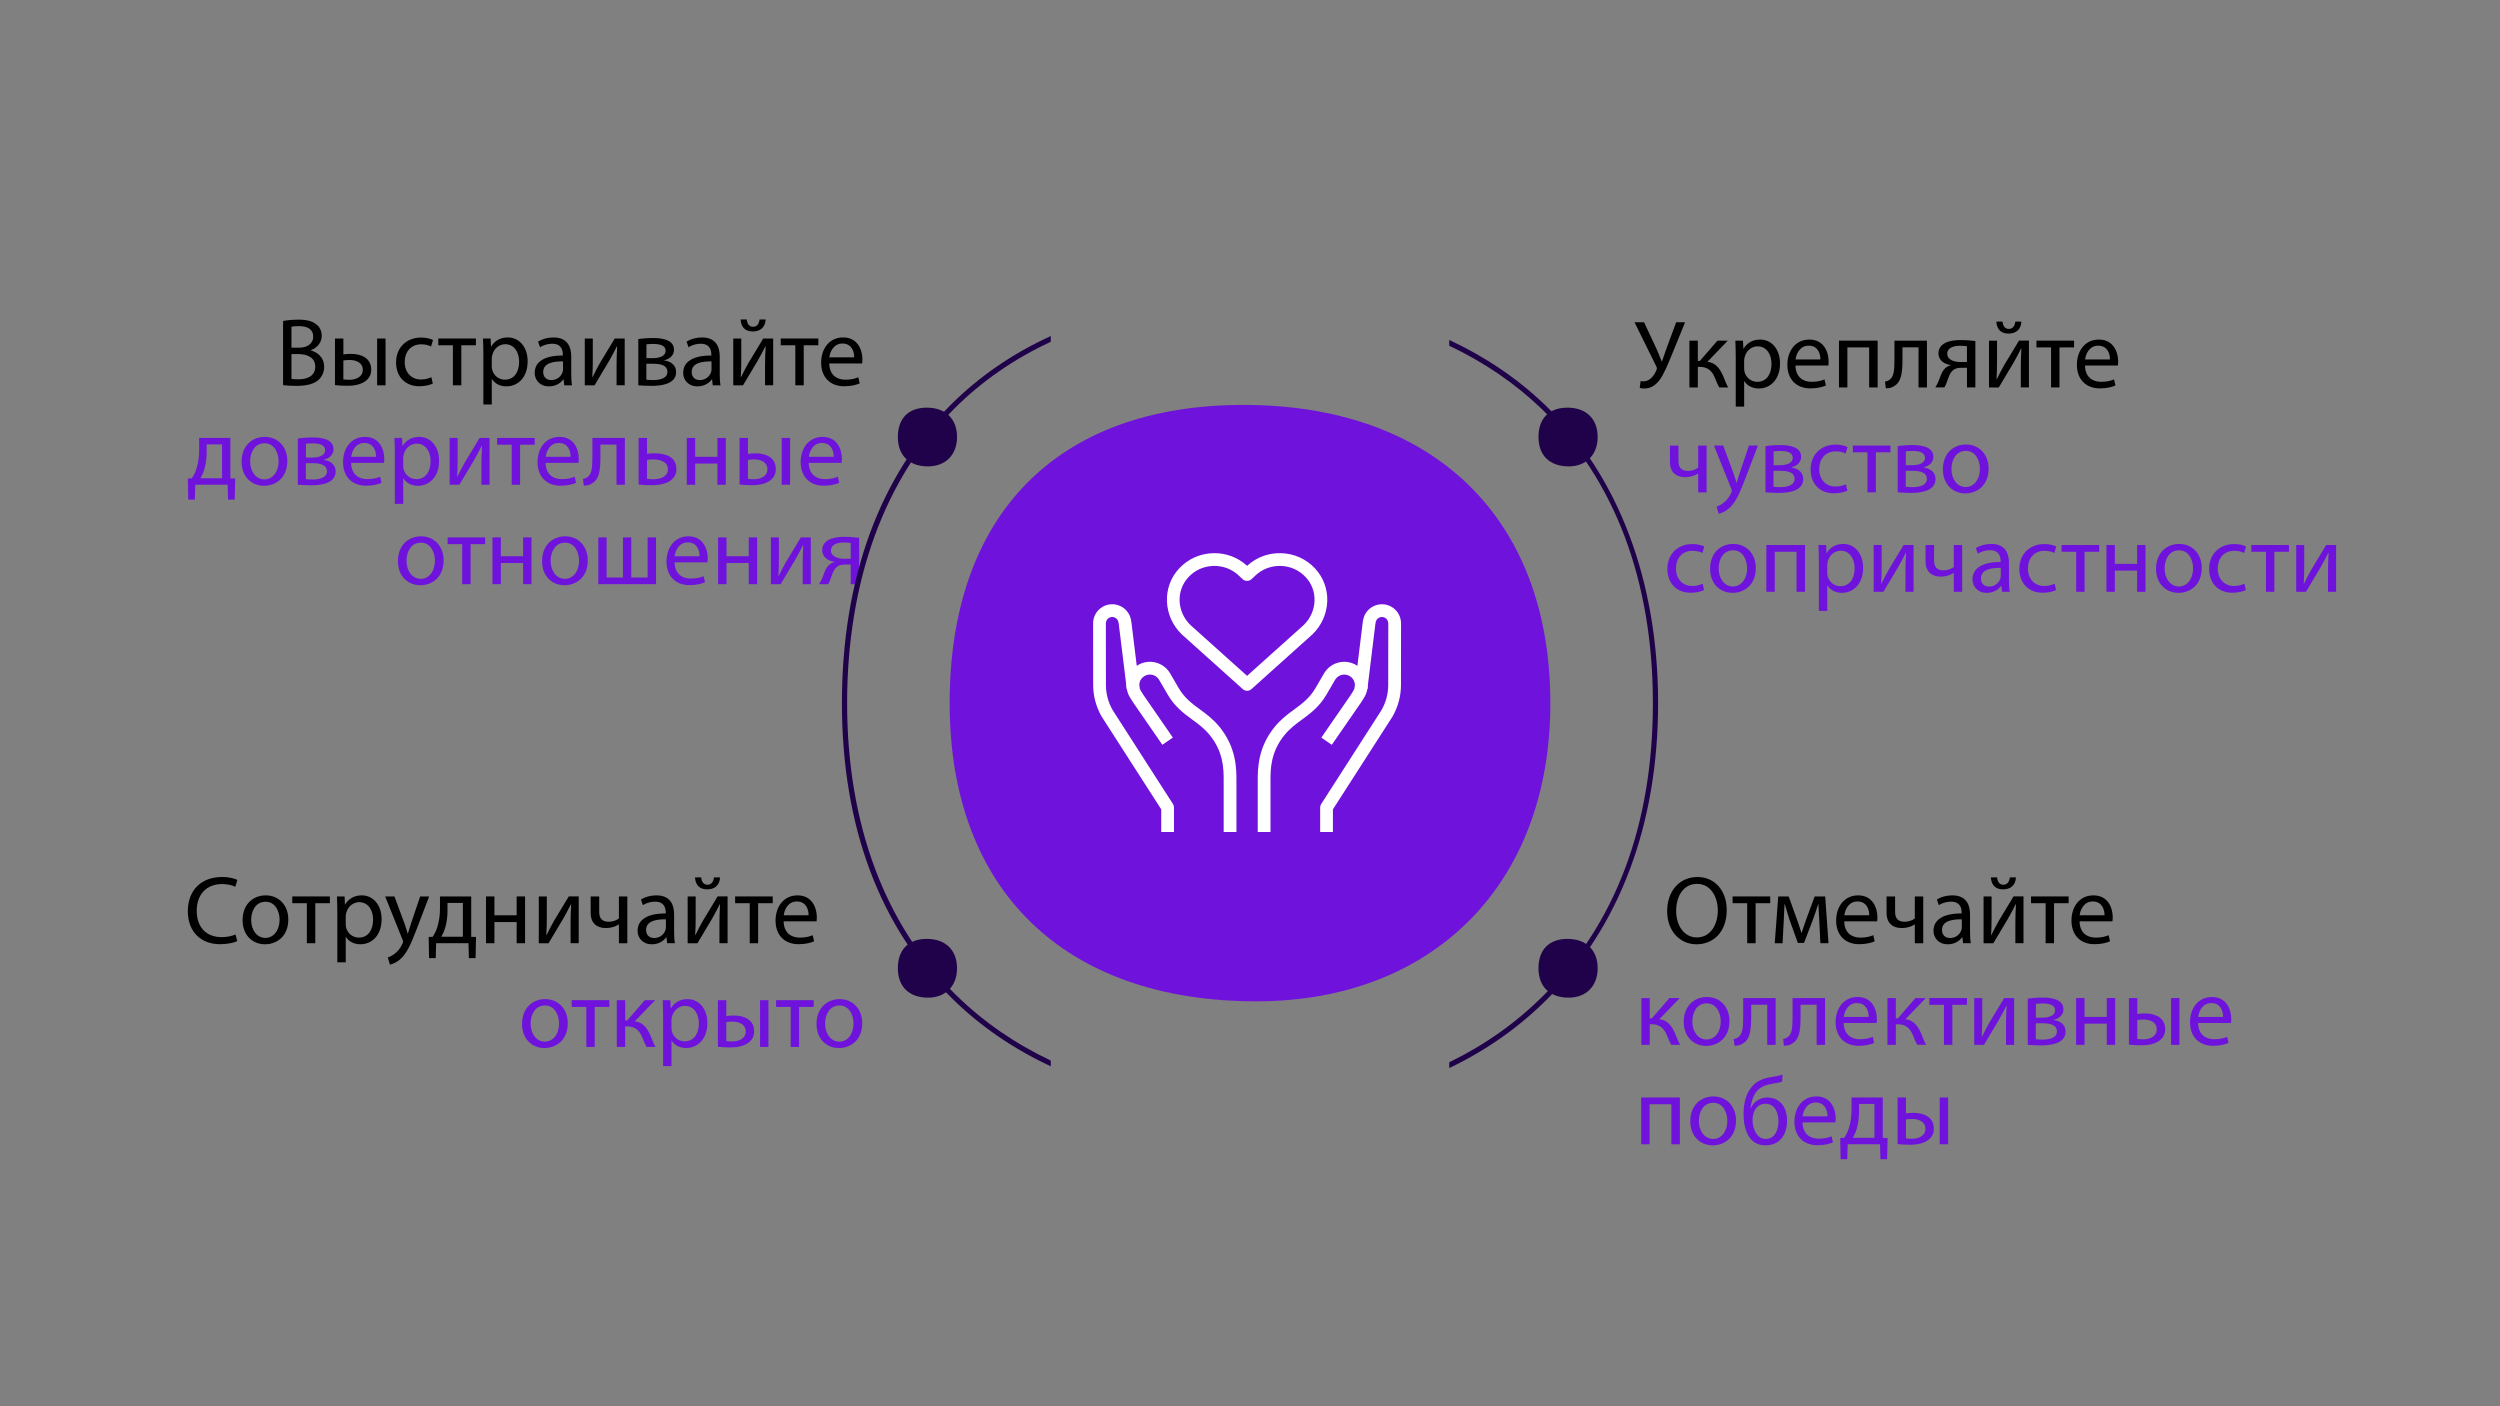 <?xml version="1.0" encoding="UTF-8"?>
<svg xmlns="http://www.w3.org/2000/svg" id="Calque_1" data-name="Calque 1" viewBox="0 0 1920 1080">
  <rect x="0" y="0" width="1920" height="1080" fill="#808080" stroke="none"/>
  <defs>
    <style>
      .cls-1, .cls-2 {
        fill-rule: evenodd;
      }

      .cls-1, .cls-3 {
        fill: #1f0249;
      }

      .cls-2, .cls-4 {
        fill: #6f13dc;
      }

      .cls-5 {
        fill: #fff;
      }
    </style>
  </defs>
  <path class="cls-2" d="M1190.67,540c0-143.97-91.6-229.03-235.58-229.03s-225.75,85.06-225.75,229.03,88.33,229.03,235.58,229.03c134.16,0,225.76-88.36,225.76-229.03Z"></path>
  <path class="cls-1" d="M735,335.63c0-14.18-9.02-22.56-23.21-22.56s-22.24,8.38-22.24,22.56,8.7,22.56,23.21,22.56c13.22,0,22.24-8.7,22.24-22.56Z"></path>
  <path class="cls-1" d="M1227,335.63c0-14.18-9.02-22.56-23.21-22.56s-22.24,8.38-22.24,22.56,8.7,22.56,23.21,22.56c13.22,0,22.24-8.7,22.24-22.56Z"></path>
  <path class="cls-1" d="M735,743.63c0-14.18-9.02-22.56-23.21-22.56s-22.24,8.38-22.24,22.56,8.7,22.56,23.21,22.56c13.22,0,22.24-8.7,22.24-22.56Z"></path>
  <path class="cls-1" d="M1227,743.63c0-14.18-9.02-22.56-23.21-22.56s-22.24,8.38-22.24,22.56,8.7,22.56,23.21,22.56c13.22,0,22.24-8.7,22.24-22.56Z"></path>
  <g>
    <path d="M182.21,722.76c-2.38,1.19-7.13,2.38-13.22,2.38-14.11,0-24.73-8.91-24.73-25.32s10.62-26.28,26.14-26.28c6.24,0,10.17,1.34,11.88,2.23l-1.56,5.27c-2.45-1.19-5.94-2.08-10.1-2.08-11.73,0-19.53,7.5-19.53,20.64,0,12.25,7.05,20.12,19.23,20.12,3.94,0,7.94-.82,10.54-2.08l1.34,5.12Z"></path>
    <path d="M221.42,706.13c0,13.29-9.21,19.08-17.89,19.08-9.73,0-17.23-7.13-17.23-18.49,0-12.03,7.87-19.08,17.82-19.08s17.3,7.5,17.3,18.49ZM192.9,706.5c0,7.87,4.53,13.81,10.91,13.81s10.91-5.87,10.91-13.96c0-6.09-3.04-13.81-10.77-13.81s-11.06,7.13-11.06,13.96Z"></path>
    <path d="M253.34,688.46v5.2h-11.21v30.74h-6.46v-30.74h-11.21v-5.2h28.88Z"></path>
    <path d="M259.06,700.19c0-4.6-.15-8.32-.3-11.73h5.87l.3,6.16h.15c2.67-4.38,6.9-6.98,12.77-6.98,8.69,0,15.22,7.35,15.22,18.26,0,12.92-7.87,19.3-16.33,19.3-4.75,0-8.91-2.08-11.06-5.64h-.15v19.53h-6.46v-38.91ZM265.52,709.77c0,.96.15,1.86.3,2.67,1.19,4.53,5.12,7.65,9.8,7.65,6.9,0,10.91-5.64,10.91-13.88,0-7.2-3.79-13.36-10.69-13.36-4.46,0-8.61,3.19-9.88,8.09-.22.82-.45,1.78-.45,2.67v6.16Z"></path>
    <path d="M302.94,688.46l7.87,21.24c.82,2.38,1.71,5.2,2.3,7.35h.15c.67-2.15,1.41-4.9,2.3-7.5l7.13-21.09h6.91l-9.8,25.62c-4.68,12.33-7.87,18.64-12.33,22.5-3.19,2.82-6.39,3.94-8.02,4.23l-1.63-5.49c1.63-.52,3.79-1.56,5.72-3.19,1.78-1.41,4.01-3.93,5.49-7.28.3-.67.52-1.19.52-1.56s-.15-.89-.45-1.71l-13.29-33.12h7.13Z"></path>
    <path d="M361.89,688.46v31.04l3.71.07-.37,16.26h-5.12l-.3-11.43h-24.87l-.3,11.43h-5.12l-.3-16.26,3.04-.07c1.56-2.3,2.75-4.75,3.56-7.35,1.41-4.46,2.08-9.28,2.08-14.33v-9.36h23.98ZM343.7,699.37c0,4.75-.67,9.36-1.86,13.37-.74,2.45-1.78,4.68-2.9,6.68h16.56v-25.99h-11.81v5.94Z"></path>
    <path d="M379.71,688.46v14.48h17.08v-14.48h6.46v35.94h-6.46v-16.26h-17.08v16.26h-6.46v-35.94h6.46Z"></path>
    <path d="M419.95,688.46v15.15c0,5.72-.07,9.28-.37,14.4l.22.07c2.15-4.38,3.42-6.91,5.79-11.06l11.21-18.56h7.65v35.94h-6.24v-15.22c0-5.87.15-8.91.45-14.7h-.22c-2.3,4.6-3.86,7.5-5.94,11.14-3.42,5.57-7.35,12.47-11.21,18.79h-7.5v-35.94h6.16Z"></path>
    <path d="M460.19,688.46v11.81c0,4.53,1.71,7.65,7.42,7.65,2.82,0,5.72-1.04,7.72-2.52v-16.93h6.46v35.94h-6.46v-14.4h-.15c-2.45,1.63-6.31,2.75-9.73,2.75-6.83,0-11.81-3.49-11.81-11.73v-12.55h6.53Z"></path>
    <path d="M512.38,724.4l-.52-4.53h-.22c-2,2.82-5.87,5.35-10.99,5.35-7.28,0-10.99-5.12-10.99-10.32,0-8.69,7.72-13.44,21.61-13.37v-.74c0-2.97-.82-8.32-8.17-8.32-3.34,0-6.83,1.04-9.36,2.67l-1.49-4.31c2.97-1.93,7.28-3.19,11.81-3.19,10.99,0,13.66,7.5,13.66,14.7v13.44c0,3.12.15,6.16.59,8.61h-5.94ZM511.42,706.06c-7.13-.15-15.22,1.11-15.22,8.09,0,4.23,2.82,6.24,6.16,6.24,4.68,0,7.65-2.97,8.69-6.01.22-.67.37-1.41.37-2.08v-6.24Z"></path>
    <path d="M534.28,688.46v15.15c0,5.72-.07,9.28-.37,14.4l.22.07c2.15-4.38,3.42-6.91,5.79-11.06l11.21-18.56h7.65v35.94h-6.24v-15.22c0-5.87.15-8.91.45-14.7h-.22c-2.3,4.6-3.86,7.5-5.94,11.14-3.42,5.57-7.35,12.47-11.21,18.79h-7.5v-35.94h6.16ZM538.52,673.83c.22,3.19,1.78,5.64,4.75,5.64,3.19,0,4.68-2.38,5.05-5.64h4.68c-.3,6.09-4.16,9.21-9.88,9.21-6.53,0-9.06-4.08-9.36-9.21h4.75Z"></path>
    <path d="M593.46,688.46v5.2h-11.21v30.74h-6.46v-30.74h-11.21v-5.2h28.88Z"></path>
    <path d="M601.85,707.62c.15,8.84,5.79,12.47,12.33,12.47,4.68,0,7.5-.82,9.95-1.86l1.11,4.68c-2.3,1.04-6.24,2.23-11.95,2.23-11.06,0-17.67-7.28-17.67-18.12s6.39-19.38,16.85-19.38c11.73,0,14.85,10.32,14.85,16.93,0,1.34-.15,2.38-.22,3.04h-25.24ZM621,702.94c.07-4.16-1.71-10.62-9.06-10.62-6.61,0-9.5,6.09-10.02,10.62h19.08Z"></path>
  </g>
  <g>
    <path class="cls-4" d="M436.04,785.81c0,13.29-9.21,19.08-17.89,19.08-9.73,0-17.23-7.13-17.23-18.49,0-12.03,7.87-19.08,17.82-19.08s17.3,7.5,17.3,18.49ZM407.52,786.18c0,7.87,4.53,13.81,10.91,13.81s10.91-5.87,10.91-13.96c0-6.09-3.04-13.81-10.77-13.81s-11.06,7.13-11.06,13.96Z"></path>
    <path class="cls-4" d="M467.96,768.13v5.2h-11.21v30.74h-6.46v-30.74h-11.21v-5.2h28.88Z"></path>
    <path class="cls-4" d="M480.14,768.13v15.59h1.56l13.51-15.59h7.94l-15.67,16.26c5.79.59,9.28,4.46,12.1,10.91.97,2.38,2.23,5.87,3.86,8.76h-6.83c-.97-1.56-2.23-4.38-3.34-7.35-2.45-5.79-5.79-8.46-11.88-8.46h-1.26v15.82h-6.46v-35.94h6.46Z"></path>
    <path class="cls-4" d="M509.24,779.87c0-4.6-.15-8.32-.3-11.73h5.87l.3,6.16h.15c2.67-4.38,6.9-6.98,12.77-6.98,8.69,0,15.22,7.35,15.22,18.26,0,12.92-7.87,19.3-16.33,19.3-4.75,0-8.91-2.08-11.06-5.64h-.15v19.53h-6.46v-38.91ZM515.7,789.44c0,.96.15,1.86.3,2.67,1.19,4.53,5.12,7.65,9.8,7.65,6.9,0,10.91-5.64,10.91-13.88,0-7.2-3.79-13.36-10.69-13.36-4.46,0-8.61,3.19-9.88,8.09-.22.82-.45,1.78-.45,2.67v6.16Z"></path>
    <path class="cls-4" d="M557.8,768.13v12.25c1.41-.3,3.49-.45,5.87-.45,7.72,0,15.52,3.19,15.52,12.03,0,3.79-1.41,6.39-3.71,8.32-3.94,3.34-9.73,4.16-14.48,4.16-3.64,0-6.98-.22-9.65-.52v-35.79h6.46ZM557.8,799.54c1.26.15,2.67.3,4.53.3,4.97,0,10.39-2.08,10.39-7.65s-5.2-7.57-10.1-7.57c-1.86,0-3.49.15-4.83.37v14.55ZM590.17,768.13v35.94h-6.46v-35.94h6.46Z"></path>
    <path class="cls-4" d="M624.92,768.13v5.2h-11.21v30.74h-6.46v-30.74h-11.21v-5.2h28.88Z"></path>
    <path class="cls-4" d="M662.19,785.81c0,13.29-9.21,19.08-17.89,19.08-9.73,0-17.23-7.13-17.23-18.49,0-12.03,7.87-19.08,17.82-19.08s17.3,7.5,17.3,18.49ZM633.68,786.18c0,7.87,4.53,13.81,10.91,13.81s10.91-5.87,10.91-13.96c0-6.09-3.04-13.81-10.77-13.81s-11.06,7.13-11.06,13.96Z"></path>
  </g>
  <g>
    <path d="M217.38,246.53c2.82-.59,7.28-1.04,11.81-1.04,6.46,0,10.62,1.11,13.74,3.64,2.6,1.93,4.16,4.9,4.16,8.84,0,4.83-3.19,9.06-8.46,10.99v.15c4.75,1.19,10.32,5.12,10.32,12.55,0,4.31-1.71,7.57-4.23,10.02-3.49,3.19-9.13,4.68-17.3,4.68-4.46,0-7.87-.3-10.02-.59v-49.23ZM223.84,267.03h5.87c6.83,0,10.84-3.56,10.84-8.39,0-5.87-4.46-8.17-10.99-8.17-2.97,0-4.68.22-5.72.45v16.11ZM223.84,291.01c1.26.22,3.12.3,5.42.3,6.68,0,12.85-2.45,12.85-9.73,0-6.83-5.87-9.65-12.92-9.65h-5.35v19.08Z"></path>
    <path d="M263.71,259.97v12.25c1.41-.3,3.49-.45,5.87-.45,7.72,0,15.52,3.19,15.52,12.03,0,3.79-1.41,6.39-3.71,8.32-3.94,3.34-9.73,4.16-14.48,4.16-3.64,0-6.98-.22-9.65-.52v-35.79h6.46ZM263.71,291.38c1.26.15,2.67.3,4.53.3,4.97,0,10.39-2.08,10.39-7.65s-5.2-7.57-10.1-7.57c-1.86,0-3.49.15-4.83.37v14.55ZM296.09,259.97v35.94h-6.46v-35.94h6.46Z"></path>
    <path d="M332.39,294.57c-1.71.89-5.49,2.08-10.32,2.08-10.84,0-17.89-7.35-17.89-18.34s7.57-19.08,19.31-19.08c3.86,0,7.28.97,9.06,1.86l-1.48,5.05c-1.56-.89-4.01-1.71-7.57-1.71-8.24,0-12.7,6.09-12.7,13.59,0,8.32,5.35,13.44,12.47,13.44,3.71,0,6.16-.97,8.02-1.78l1.11,4.9Z"></path>
    <path d="M365.5,259.97v5.2h-11.21v30.74h-6.46v-30.74h-11.21v-5.2h28.88Z"></path>
    <path d="M371.22,271.7c0-4.6-.15-8.32-.3-11.73h5.87l.3,6.16h.15c2.67-4.38,6.9-6.98,12.77-6.98,8.69,0,15.22,7.35,15.22,18.27,0,12.92-7.87,19.31-16.33,19.31-4.75,0-8.91-2.08-11.06-5.64h-.15v19.53h-6.46v-38.91ZM377.68,281.28c0,.97.15,1.86.3,2.67,1.19,4.53,5.12,7.65,9.8,7.65,6.91,0,10.92-5.64,10.92-13.88,0-7.2-3.79-13.37-10.69-13.37-4.46,0-8.61,3.19-9.88,8.09-.22.82-.45,1.78-.45,2.67v6.16Z"></path>
    <path d="M433.36,295.91l-.52-4.53h-.22c-2,2.82-5.87,5.35-10.99,5.35-7.28,0-10.99-5.12-10.99-10.32,0-8.69,7.72-13.44,21.61-13.36v-.74c0-2.97-.82-8.32-8.17-8.32-3.34,0-6.83,1.04-9.35,2.67l-1.49-4.31c2.97-1.93,7.28-3.19,11.81-3.19,10.99,0,13.66,7.5,13.66,14.7v13.44c0,3.12.15,6.16.59,8.61h-5.94ZM432.4,277.57c-7.13-.15-15.22,1.11-15.22,8.09,0,4.23,2.82,6.24,6.16,6.24,4.68,0,7.65-2.97,8.69-6.01.22-.67.37-1.41.37-2.08v-6.24Z"></path>
    <path d="M455.27,259.97v15.15c0,5.72-.07,9.28-.37,14.4l.22.07c2.15-4.38,3.42-6.91,5.79-11.06l11.21-18.56h7.65v35.94h-6.24v-15.22c0-5.87.15-8.91.45-14.7h-.22c-2.3,4.6-3.86,7.5-5.94,11.14-3.42,5.57-7.35,12.47-11.21,18.79h-7.5v-35.94h6.16Z"></path>
    <path d="M490.23,260.42c2.52-.45,7.2-.82,11.43-.82,6.01,0,15.96.97,15.96,8.98,0,4.46-3.42,7.2-7.5,8.09v.15c5.27.74,9.13,3.71,9.13,8.91,0,9.43-11.88,10.62-18.93,10.62-4.01,0-8.17-.3-10.1-.45v-35.49ZM496.4,291.6c1.86.22,3.19.3,5.27.3,4.38,0,10.91-1.04,10.91-6.24s-5.2-6.31-11.43-6.31h-4.75v12.25ZM496.47,275.05h4.9c4.83,0,9.8-1.41,9.8-5.64,0-3.56-3.12-5.27-9.65-5.27-2.15,0-3.49.15-5.05.3v10.62Z"></path>
    <path d="M547.4,295.91l-.52-4.53h-.22c-2,2.82-5.87,5.35-10.99,5.35-7.28,0-10.99-5.12-10.99-10.32,0-8.69,7.72-13.44,21.61-13.36v-.74c0-2.97-.82-8.32-8.17-8.32-3.34,0-6.83,1.04-9.35,2.67l-1.49-4.31c2.97-1.93,7.28-3.19,11.81-3.19,10.99,0,13.66,7.5,13.66,14.7v13.44c0,3.12.15,6.16.59,8.61h-5.94ZM546.44,277.57c-7.13-.15-15.22,1.11-15.22,8.09,0,4.23,2.82,6.24,6.16,6.24,4.68,0,7.65-2.97,8.69-6.01.22-.67.37-1.41.37-2.08v-6.24Z"></path>
    <path d="M569.3,259.97v15.15c0,5.72-.07,9.28-.37,14.4l.22.07c2.15-4.38,3.42-6.91,5.79-11.06l11.21-18.56h7.65v35.94h-6.24v-15.22c0-5.87.15-8.91.45-14.7h-.22c-2.3,4.6-3.86,7.5-5.94,11.14-3.42,5.57-7.35,12.47-11.21,18.79h-7.5v-35.94h6.16ZM573.54,245.35c.22,3.19,1.78,5.64,4.75,5.64,3.19,0,4.68-2.38,5.05-5.64h4.68c-.3,6.09-4.16,9.21-9.88,9.21-6.53,0-9.06-4.08-9.36-9.21h4.75Z"></path>
    <path d="M628.48,259.97v5.2h-11.21v30.74h-6.46v-30.74h-11.21v-5.2h28.88Z"></path>
    <path d="M636.87,279.13c.15,8.84,5.79,12.47,12.33,12.47,4.68,0,7.5-.82,9.95-1.86l1.11,4.68c-2.3,1.04-6.24,2.23-11.95,2.23-11.06,0-17.67-7.28-17.67-18.12s6.39-19.38,16.85-19.38c11.73,0,14.85,10.32,14.85,16.93,0,1.34-.15,2.38-.22,3.04h-25.24ZM656.02,274.45c.07-4.16-1.71-10.62-9.06-10.62-6.61,0-9.5,6.09-10.02,10.62h19.08Z"></path>
    <path class="cls-4" d="M176.92,336.34v31.04l3.71.07-.37,16.26h-5.12l-.3-11.43h-24.87l-.3,11.43h-5.12l-.3-16.26,3.04-.07c1.56-2.3,2.75-4.75,3.56-7.35,1.41-4.46,2.08-9.28,2.08-14.33v-9.36h23.98ZM158.73,347.26c0,4.75-.67,9.36-1.86,13.36-.74,2.45-1.78,4.68-2.9,6.68h16.56v-25.99h-11.81v5.94Z"></path>
    <path class="cls-4" d="M220.66,354.01c0,13.29-9.21,19.08-17.89,19.08-9.73,0-17.23-7.13-17.23-18.49,0-12.03,7.87-19.08,17.82-19.08s17.3,7.5,17.3,18.49ZM192.14,354.38c0,7.87,4.53,13.81,10.91,13.81s10.91-5.87,10.91-13.96c0-6.09-3.04-13.81-10.77-13.81s-11.06,7.13-11.06,13.96Z"></path>
    <path class="cls-4" d="M228.75,336.79c2.52-.45,7.2-.82,11.43-.82,6.01,0,15.96.97,15.96,8.98,0,4.46-3.42,7.2-7.5,8.09v.15c5.27.74,9.13,3.71,9.13,8.91,0,9.43-11.88,10.62-18.93,10.62-4.01,0-8.17-.3-10.1-.45v-35.49ZM234.91,367.97c1.86.22,3.19.3,5.27.3,4.38,0,10.91-1.04,10.91-6.24s-5.2-6.31-11.43-6.31h-4.75v12.25ZM234.98,351.41h4.9c4.83,0,9.8-1.41,9.8-5.64,0-3.56-3.12-5.27-9.65-5.27-2.15,0-3.49.15-5.05.3v10.62Z"></path>
    <path class="cls-4" d="M269.66,355.5c.15,8.84,5.79,12.47,12.33,12.47,4.68,0,7.5-.82,9.95-1.86l1.11,4.68c-2.3,1.04-6.24,2.23-11.95,2.23-11.06,0-17.67-7.28-17.67-18.12s6.39-19.38,16.85-19.38c11.73,0,14.85,10.32,14.85,16.93,0,1.34-.15,2.38-.22,3.04h-25.24ZM288.81,350.82c.07-4.16-1.71-10.62-9.06-10.62-6.61,0-9.5,6.09-10.02,10.62h19.08Z"></path>
    <path class="cls-4" d="M303.21,348.07c0-4.6-.15-8.32-.3-11.73h5.87l.3,6.16h.15c2.67-4.38,6.9-6.98,12.77-6.98,8.69,0,15.22,7.35,15.22,18.27,0,12.92-7.87,19.31-16.33,19.31-4.75,0-8.91-2.08-11.06-5.64h-.15v19.53h-6.46v-38.91ZM309.67,357.65c0,.96.15,1.86.3,2.67,1.19,4.53,5.12,7.65,9.8,7.65,6.91,0,10.92-5.64,10.92-13.88,0-7.2-3.79-13.37-10.69-13.37-4.46,0-8.61,3.19-9.88,8.09-.22.82-.45,1.78-.45,2.67v6.16Z"></path>
    <path class="cls-4" d="M351.47,336.34v15.15c0,5.72-.07,9.28-.37,14.4l.22.07c2.15-4.38,3.42-6.91,5.79-11.06l11.21-18.56h7.65v35.94h-6.24v-15.22c0-5.87.15-8.91.45-14.7h-.22c-2.3,4.6-3.86,7.5-5.94,11.14-3.42,5.57-7.35,12.47-11.21,18.79h-7.5v-35.94h6.16Z"></path>
    <path class="cls-4" d="M410.65,336.34v5.2h-11.21v30.74h-6.46v-30.74h-11.21v-5.2h28.88Z"></path>
    <path class="cls-4" d="M419.04,355.5c.15,8.84,5.79,12.47,12.33,12.47,4.68,0,7.5-.82,9.95-1.86l1.11,4.68c-2.3,1.04-6.24,2.23-11.95,2.23-11.06,0-17.67-7.28-17.67-18.12s6.39-19.38,16.85-19.38c11.73,0,14.85,10.32,14.85,16.93,0,1.34-.15,2.38-.22,3.04h-25.24ZM438.19,350.82c.07-4.16-1.71-10.62-9.06-10.62-6.61,0-9.5,6.09-10.02,10.62h19.08Z"></path>
    <path class="cls-4" d="M479.92,336.34v35.94h-6.46v-30.81h-12.33v9.36c0,10.1-.96,16.85-5.64,19.9-1.78,1.41-3.79,2.23-7.13,2.23l-.67-5.12c1.26-.22,2.67-.74,3.56-1.48,3.34-2.45,3.71-7.5,3.71-15.52v-14.48h24.95Z"></path>
    <path class="cls-4" d="M496.92,336.34v12.18c1.48-.3,4.01-.37,5.94-.37,8.09,0,16.63,2.52,16.63,12.1,0,3.71-1.48,6.31-3.79,8.24-3.94,3.34-10.32,4.16-15.59,4.16-3.64,0-6.98-.22-9.65-.52v-35.79h6.46ZM496.92,367.75c1.26.15,2.67.3,4.83.3,4.9,0,11.21-1.63,11.21-7.65s-6.53-7.57-11.36-7.57c-1.71,0-3.19.15-4.68.37v14.55Z"></path>
    <path class="cls-4" d="M533.89,336.34v14.48h17.08v-14.48h6.46v35.94h-6.46v-16.26h-17.08v16.26h-6.46v-35.94h6.46Z"></path>
    <path class="cls-4" d="M574.43,336.34v12.25c1.41-.3,3.49-.45,5.87-.45,7.72,0,15.52,3.19,15.52,12.03,0,3.79-1.41,6.39-3.71,8.32-3.94,3.34-9.73,4.16-14.48,4.16-3.64,0-6.98-.22-9.65-.52v-35.79h6.46ZM574.43,367.75c1.26.15,2.67.3,4.53.3,4.97,0,10.39-2.08,10.39-7.65s-5.2-7.57-10.1-7.57c-1.86,0-3.49.15-4.83.37v14.55ZM606.8,336.34v35.94h-6.46v-35.94h6.46Z"></path>
    <path class="cls-4" d="M621.13,355.5c.15,8.84,5.79,12.47,12.33,12.47,4.68,0,7.5-.82,9.95-1.86l1.11,4.68c-2.3,1.04-6.24,2.23-11.95,2.23-11.06,0-17.67-7.28-17.67-18.12s6.39-19.38,16.85-19.38c11.73,0,14.85,10.32,14.85,16.93,0,1.34-.15,2.38-.22,3.04h-25.24ZM640.29,350.82c.07-4.16-1.71-10.62-9.06-10.62-6.61,0-9.5,6.09-10.02,10.62h19.08Z"></path>
    <path class="cls-4" d="M340.71,430.38c0,13.29-9.21,19.08-17.89,19.08-9.73,0-17.23-7.13-17.23-18.49,0-12.03,7.87-19.08,17.82-19.08s17.3,7.5,17.3,18.49ZM312.2,430.75c0,7.87,4.53,13.81,10.91,13.81s10.91-5.87,10.91-13.96c0-6.09-3.04-13.81-10.77-13.81s-11.06,7.13-11.06,13.96Z"></path>
    <path class="cls-4" d="M372.63,412.71v5.2h-11.21v30.74h-6.46v-30.74h-11.21v-5.2h28.88Z"></path>
    <path class="cls-4" d="M384.66,412.71v14.48h17.08v-14.48h6.46v35.94h-6.46v-16.26h-17.08v16.26h-6.46v-35.94h6.46Z"></path>
    <path class="cls-4" d="M451.41,430.38c0,13.29-9.21,19.08-17.89,19.08-9.73,0-17.23-7.13-17.23-18.49,0-12.03,7.87-19.08,17.82-19.08s17.3,7.5,17.3,18.49ZM422.9,430.75c0,7.87,4.53,13.81,10.91,13.81s10.91-5.87,10.91-13.96c0-6.09-3.04-13.81-10.77-13.81s-11.06,7.13-11.06,13.96Z"></path>
    <path class="cls-4" d="M465.88,412.71v30.81h12.55v-30.81h6.39v30.81h12.55v-30.81h6.46v35.94h-44.33v-35.94h6.39Z"></path>
    <path class="cls-4" d="M518.08,431.87c.15,8.84,5.79,12.47,12.33,12.47,4.68,0,7.5-.82,9.95-1.86l1.11,4.68c-2.3,1.04-6.24,2.23-11.95,2.23-11.06,0-17.67-7.28-17.67-18.12s6.39-19.38,16.85-19.38c11.73,0,14.85,10.32,14.85,16.93,0,1.34-.15,2.38-.22,3.04h-25.24ZM537.23,427.19c.07-4.16-1.71-10.62-9.06-10.62-6.61,0-9.5,6.09-10.02,10.62h19.08Z"></path>
    <path class="cls-4" d="M557.95,412.71v14.48h17.08v-14.48h6.46v35.94h-6.46v-16.26h-17.08v16.26h-6.46v-35.94h6.46Z"></path>
    <path class="cls-4" d="M598.19,412.71v15.15c0,5.72-.07,9.28-.37,14.4l.22.07c2.15-4.38,3.42-6.91,5.79-11.06l11.21-18.56h7.65v35.94h-6.24v-15.22c0-5.87.15-8.91.45-14.7h-.22c-2.3,4.6-3.86,7.5-5.94,11.14-3.42,5.57-7.35,12.47-11.21,18.79h-7.5v-35.94h6.16Z"></path>
    <path class="cls-4" d="M659.81,448.65h-6.46v-15.07h-4.83c-2.75,0-4.6.74-6.01,2-2.67,2.15-3.64,6.61-5.05,10.1-.45,1.11-.97,2.08-1.48,2.97h-6.98c.82-1.19,1.56-2.52,2.23-4.08,1.56-3.49,2.45-8.17,5.64-10.84,1.11-.97,2.45-1.78,4.08-2.08v-.22c-4.68-.52-9.5-3.42-9.5-8.91,0-3.71,2-6.24,4.75-7.8,2.97-1.71,7.35-2.45,12.03-2.45,4.31,0,8.46.37,11.58.74v35.64ZM653.35,417.02c-1.63-.22-3.12-.37-5.42-.37-4.46,0-9.73,1.26-9.73,6.24,0,4.6,5.72,6.24,9.58,6.24h5.57v-12.1Z"></path>
  </g>
  <g>
    <path class="cls-4" d="M1289.06,342.19v11.81c0,4.53,1.71,7.65,7.42,7.65,2.82,0,5.72-1.04,7.72-2.52v-16.93h6.46v35.94h-6.46v-14.4h-.15c-2.45,1.63-6.31,2.75-9.73,2.75-6.83,0-11.81-3.49-11.81-11.73v-12.55h6.53Z"></path>
    <path class="cls-4" d="M1323.44,342.19l7.87,21.24c.82,2.38,1.71,5.2,2.3,7.35h.15c.67-2.15,1.41-4.9,2.3-7.5l7.13-21.09h6.91l-9.8,25.62c-4.68,12.33-7.87,18.64-12.33,22.5-3.19,2.82-6.38,3.94-8.02,4.23l-1.63-5.49c1.63-.52,3.79-1.56,5.72-3.19,1.78-1.41,4.01-3.94,5.49-7.28.3-.67.52-1.19.52-1.56s-.15-.89-.45-1.71l-13.29-33.12h7.13Z"></path>
    <path class="cls-4" d="M1355.88,342.63c2.52-.45,7.2-.82,11.43-.82,6.01,0,15.96.97,15.96,8.98,0,4.46-3.42,7.2-7.5,8.09v.15c5.27.74,9.13,3.71,9.13,8.91,0,9.43-11.88,10.62-18.93,10.62-4.01,0-8.17-.3-10.1-.45v-35.49ZM1362.05,373.82c1.86.22,3.19.3,5.27.3,4.38,0,10.92-1.04,10.92-6.24s-5.2-6.31-11.43-6.31h-4.75v12.25ZM1362.12,357.26h4.9c4.83,0,9.8-1.41,9.8-5.64,0-3.56-3.12-5.27-9.65-5.27-2.15,0-3.49.15-5.05.3v10.62Z"></path>
    <path class="cls-4" d="M1418.77,376.79c-1.71.89-5.49,2.08-10.32,2.08-10.84,0-17.89-7.35-17.89-18.34s7.57-19.08,19.3-19.08c3.86,0,7.28.97,9.06,1.86l-1.49,5.05c-1.56-.89-4.01-1.71-7.57-1.71-8.24,0-12.7,6.09-12.7,13.59,0,8.32,5.35,13.44,12.47,13.44,3.71,0,6.16-.97,8.02-1.78l1.11,4.9Z"></path>
    <path class="cls-4" d="M1451.88,342.19v5.2h-11.21v30.74h-6.46v-30.74h-11.21v-5.2h28.88Z"></path>
    <path class="cls-4" d="M1457.45,342.63c2.52-.45,7.2-.82,11.43-.82,6.01,0,15.96.97,15.96,8.98,0,4.46-3.42,7.2-7.5,8.09v.15c5.27.74,9.13,3.71,9.13,8.91,0,9.43-11.88,10.62-18.93,10.62-4.01,0-8.17-.3-10.1-.45v-35.49ZM1463.61,373.82c1.86.22,3.19.3,5.27.3,4.38,0,10.92-1.04,10.92-6.24s-5.2-6.31-11.43-6.31h-4.75v12.25ZM1463.69,357.26h4.9c4.83,0,9.8-1.41,9.8-5.64,0-3.56-3.12-5.27-9.65-5.27-2.15,0-3.49.15-5.05.3v10.62Z"></path>
    <path class="cls-4" d="M1527.24,359.86c0,13.29-9.21,19.08-17.89,19.08-9.73,0-17.23-7.13-17.23-18.49,0-12.03,7.87-19.08,17.82-19.08s17.3,7.5,17.3,18.49ZM1498.73,360.23c0,7.87,4.53,13.81,10.92,13.81s10.91-5.87,10.91-13.96c0-6.09-3.04-13.81-10.77-13.81s-11.06,7.13-11.06,13.96Z"></path>
    <path class="cls-4" d="M1308.74,453.16c-1.71.89-5.49,2.08-10.32,2.08-10.84,0-17.89-7.35-17.89-18.34s7.57-19.08,19.3-19.08c3.86,0,7.28.97,9.06,1.86l-1.48,5.05c-1.56-.89-4.01-1.71-7.57-1.71-8.24,0-12.7,6.09-12.7,13.59,0,8.32,5.35,13.44,12.47,13.44,3.71,0,6.16-.96,8.02-1.78l1.11,4.9Z"></path>
    <path class="cls-4" d="M1348.46,436.23c0,13.29-9.21,19.08-17.89,19.08-9.73,0-17.23-7.13-17.23-18.49,0-12.03,7.87-19.08,17.82-19.08s17.3,7.5,17.3,18.49ZM1319.95,436.6c0,7.87,4.53,13.81,10.92,13.81s10.91-5.87,10.91-13.96c0-6.09-3.04-13.81-10.77-13.81s-11.06,7.13-11.06,13.96Z"></path>
    <path class="cls-4" d="M1386.25,418.56v35.94h-6.53v-30.74h-16.71v30.74h-6.46v-35.94h29.7Z"></path>
    <path class="cls-4" d="M1396.87,430.29c0-4.6-.15-8.32-.3-11.73h5.87l.3,6.16h.15c2.67-4.38,6.91-6.98,12.77-6.98,8.69,0,15.22,7.35,15.22,18.27,0,12.92-7.87,19.3-16.33,19.3-4.75,0-8.91-2.08-11.06-5.64h-.15v19.53h-6.46v-38.91ZM1403.33,439.87c0,.96.15,1.86.3,2.67,1.19,4.53,5.12,7.65,9.8,7.65,6.91,0,10.92-5.64,10.92-13.88,0-7.2-3.79-13.36-10.69-13.36-4.46,0-8.61,3.19-9.88,8.09-.22.82-.45,1.78-.45,2.67v6.16Z"></path>
    <path class="cls-4" d="M1445.12,418.56v15.15c0,5.72-.07,9.28-.37,14.4l.22.07c2.15-4.38,3.42-6.91,5.79-11.06l11.21-18.56h7.65v35.94h-6.24v-15.22c0-5.87.15-8.91.45-14.7h-.22c-2.3,4.6-3.86,7.5-5.94,11.14-3.42,5.57-7.35,12.47-11.21,18.79h-7.5v-35.94h6.16Z"></path>
    <path class="cls-4" d="M1485.37,418.56v11.81c0,4.53,1.71,7.65,7.42,7.65,2.82,0,5.72-1.04,7.72-2.52v-16.93h6.46v35.94h-6.46v-14.4h-.15c-2.45,1.63-6.31,2.75-9.73,2.75-6.83,0-11.81-3.49-11.81-11.73v-12.55h6.53Z"></path>
    <path class="cls-4" d="M1537.56,454.49l-.52-4.53h-.22c-2,2.82-5.87,5.35-10.99,5.35-7.28,0-10.99-5.12-10.99-10.32,0-8.69,7.72-13.44,21.61-13.37v-.74c0-2.97-.82-8.32-8.17-8.32-3.34,0-6.83,1.04-9.36,2.67l-1.49-4.31c2.97-1.93,7.28-3.19,11.81-3.19,10.99,0,13.66,7.5,13.66,14.7v13.44c0,3.12.15,6.16.59,8.61h-5.94ZM1536.6,436.15c-7.13-.15-15.22,1.11-15.22,8.09,0,4.23,2.82,6.24,6.16,6.24,4.68,0,7.65-2.97,8.69-6.01.22-.67.37-1.41.37-2.08v-6.24Z"></path>
    <path class="cls-4" d="M1579.06,453.16c-1.71.89-5.49,2.08-10.32,2.08-10.84,0-17.89-7.35-17.89-18.34s7.57-19.08,19.3-19.08c3.86,0,7.28.97,9.06,1.86l-1.48,5.05c-1.56-.89-4.01-1.71-7.57-1.71-8.24,0-12.7,6.09-12.7,13.59,0,8.32,5.35,13.44,12.47,13.44,3.71,0,6.16-.96,8.02-1.78l1.11,4.9Z"></path>
    <path class="cls-4" d="M1612.18,418.56v5.2h-11.21v30.74h-6.46v-30.74h-11.21v-5.2h28.88Z"></path>
    <path class="cls-4" d="M1624.2,418.56v14.48h17.08v-14.48h6.46v35.94h-6.46v-16.26h-17.08v16.26h-6.46v-35.94h6.46Z"></path>
    <path class="cls-4" d="M1690.95,436.23c0,13.29-9.21,19.08-17.89,19.08-9.73,0-17.23-7.13-17.23-18.49,0-12.03,7.87-19.08,17.82-19.08s17.3,7.5,17.3,18.49ZM1662.44,436.6c0,7.87,4.53,13.81,10.92,13.81s10.91-5.87,10.91-13.96c0-6.09-3.04-13.81-10.77-13.81s-11.06,7.13-11.06,13.96Z"></path>
    <path class="cls-4" d="M1724.81,453.16c-1.71.89-5.49,2.08-10.32,2.08-10.84,0-17.89-7.35-17.89-18.34s7.57-19.08,19.3-19.08c3.86,0,7.28.97,9.06,1.86l-1.48,5.05c-1.56-.89-4.01-1.71-7.57-1.71-8.24,0-12.7,6.09-12.7,13.59,0,8.32,5.35,13.44,12.47,13.44,3.71,0,6.16-.96,8.02-1.78l1.11,4.9Z"></path>
    <path class="cls-4" d="M1757.92,418.56v5.2h-11.21v30.74h-6.46v-30.74h-11.21v-5.2h28.88Z"></path>
    <path class="cls-4" d="M1769.65,418.56v15.15c0,5.72-.07,9.28-.37,14.4l.22.07c2.15-4.38,3.42-6.91,5.79-11.06l11.21-18.56h7.65v35.94h-6.24v-15.22c0-5.87.15-8.91.45-14.7h-.22c-2.3,4.6-3.86,7.5-5.94,11.14-3.42,5.57-7.35,12.47-11.21,18.79h-7.5v-35.94h6.16Z"></path>
  </g>
  <g>
    <path d="M1262.65,247.5l9.95,21.31c1.26,2.97,2.45,5.87,3.64,8.84h.15c.89-2.6,1.86-5.49,3.12-9.06l7.8-21.09h6.83l-10.47,25.69c-2.75,6.68-5.87,14.33-9.36,19.01-3.27,4.08-6.91,6.16-11.36,6.16-1.63,0-2.82-.15-3.64-.45l.67-5.27c.52.15,1.26.22,2.38.22,5.2-.07,8.24-5.05,9.8-8.61.52-1.11.37-1.86-.22-3.04l-16.63-33.71h7.35Z"></path>
    <path d="M1303.93,261.61v15.59h1.56l13.51-15.59h7.95l-15.67,16.26c5.79.59,9.28,4.46,12.1,10.92.97,2.38,2.23,5.87,3.86,8.76h-6.83c-.96-1.56-2.23-4.38-3.34-7.35-2.45-5.79-5.79-8.46-11.88-8.46h-1.26v15.81h-6.46v-35.94h6.46Z"></path>
    <path d="M1333.04,273.34c0-4.6-.15-8.32-.3-11.73h5.87l.3,6.16h.15c2.67-4.38,6.91-6.98,12.77-6.98,8.69,0,15.22,7.35,15.22,18.27,0,12.92-7.87,19.31-16.33,19.31-4.75,0-8.91-2.08-11.06-5.64h-.15v19.53h-6.46v-38.91ZM1339.5,282.92c0,.97.15,1.86.3,2.67,1.19,4.53,5.12,7.65,9.8,7.65,6.91,0,10.92-5.64,10.92-13.88,0-7.2-3.79-13.37-10.69-13.37-4.46,0-8.61,3.19-9.88,8.09-.22.82-.45,1.78-.45,2.67v6.16Z"></path>
    <path d="M1378.92,280.76c.15,8.84,5.79,12.47,12.33,12.47,4.68,0,7.5-.82,9.95-1.86l1.11,4.68c-2.3,1.04-6.24,2.23-11.95,2.23-11.06,0-17.67-7.28-17.67-18.12s6.39-19.38,16.85-19.38c11.73,0,14.85,10.32,14.85,16.93,0,1.34-.15,2.38-.22,3.04h-25.24ZM1398.08,276.09c.07-4.16-1.71-10.62-9.06-10.62-6.61,0-9.5,6.09-10.02,10.62h19.08Z"></path>
    <path d="M1442.03,261.61v35.94h-6.53v-30.74h-16.71v30.74h-6.46v-35.94h29.7Z"></path>
    <path d="M1479.89,261.61v35.94h-6.46v-30.81h-12.33v9.36c0,10.1-.97,16.85-5.64,19.9-1.78,1.41-3.79,2.23-7.13,2.23l-.67-5.12c1.26-.22,2.67-.74,3.56-1.48,3.34-2.45,3.71-7.5,3.71-15.52v-14.48h24.95Z"></path>
    <path d="M1517.09,297.54h-6.46v-15.07h-4.83c-2.75,0-4.6.74-6.01,2-2.67,2.15-3.64,6.61-5.05,10.1-.45,1.11-.97,2.08-1.49,2.97h-6.98c.82-1.19,1.56-2.52,2.23-4.08,1.56-3.49,2.45-8.17,5.64-10.84,1.11-.96,2.45-1.78,4.08-2.08v-.22c-4.68-.52-9.5-3.42-9.5-8.91,0-3.71,2-6.24,4.75-7.8,2.97-1.71,7.35-2.45,12.03-2.45,4.31,0,8.46.37,11.58.74v35.64ZM1510.63,265.91c-1.63-.22-3.12-.37-5.42-.37-4.46,0-9.73,1.26-9.73,6.24,0,4.6,5.72,6.24,9.58,6.24h5.57v-12.1Z"></path>
    <path d="M1533.72,261.61v15.15c0,5.72-.07,9.28-.37,14.4l.22.07c2.15-4.38,3.42-6.91,5.79-11.06l11.21-18.56h7.65v35.94h-6.24v-15.22c0-5.87.15-8.91.45-14.7h-.22c-2.3,4.6-3.86,7.5-5.94,11.14-3.42,5.57-7.35,12.47-11.21,18.79h-7.5v-35.94h6.16ZM1537.95,246.98c.22,3.19,1.78,5.64,4.75,5.64,3.19,0,4.68-2.38,5.05-5.64h4.68c-.3,6.09-4.16,9.21-9.88,9.21-6.53,0-9.06-4.08-9.36-9.21h4.75Z"></path>
    <path d="M1592.89,261.61v5.2h-11.21v30.74h-6.46v-30.74h-11.21v-5.2h28.88Z"></path>
    <path d="M1601.28,280.76c.15,8.84,5.79,12.47,12.33,12.47,4.68,0,7.5-.82,9.95-1.86l1.11,4.68c-2.3,1.04-6.24,2.23-11.95,2.23-11.06,0-17.67-7.28-17.67-18.12s6.39-19.38,16.85-19.38c11.73,0,14.85,10.32,14.85,16.93,0,1.34-.15,2.38-.22,3.04h-25.24ZM1620.44,276.09c.07-4.16-1.71-10.62-9.06-10.62-6.61,0-9.5,6.09-10.02,10.62h19.08Z"></path>
  </g>
  <g>
    <path class="cls-4" d="M1267.03,766.5v15.59h1.56l13.51-15.59h7.95l-15.67,16.26c5.79.59,9.28,4.46,12.1,10.91.97,2.38,2.23,5.87,3.86,8.76h-6.83c-.96-1.56-2.23-4.38-3.34-7.35-2.45-5.79-5.79-8.46-11.88-8.46h-1.26v15.82h-6.46v-35.94h6.46Z"></path>
    <path class="cls-4" d="M1328.21,784.17c0,13.29-9.21,19.08-17.89,19.08-9.73,0-17.23-7.13-17.23-18.49,0-12.03,7.87-19.08,17.82-19.08s17.3,7.5,17.3,18.49ZM1299.7,784.54c0,7.87,4.53,13.81,10.92,13.81s10.91-5.87,10.91-13.96c0-6.09-3.04-13.81-10.77-13.81s-11.06,7.13-11.06,13.96Z"></path>
    <path class="cls-4" d="M1363.7,766.5v35.94h-6.46v-30.81h-12.33v9.36c0,10.1-.97,16.85-5.64,19.9-1.78,1.41-3.79,2.23-7.13,2.23l-.67-5.12c1.26-.22,2.67-.74,3.56-1.48,3.34-2.45,3.71-7.5,3.71-15.52v-14.48h24.95Z"></path>
    <path class="cls-4" d="M1401.64,766.5v35.94h-6.46v-30.81h-12.33v9.36c0,10.1-.97,16.85-5.64,19.9-1.78,1.41-3.79,2.23-7.13,2.23l-.67-5.12c1.26-.22,2.67-.74,3.56-1.48,3.34-2.45,3.71-7.5,3.71-15.52v-14.48h24.95Z"></path>
    <path class="cls-4" d="M1415.97,785.66c.15,8.84,5.79,12.47,12.33,12.47,4.68,0,7.5-.82,9.95-1.86l1.11,4.68c-2.3,1.04-6.24,2.23-11.95,2.23-11.06,0-17.67-7.28-17.67-18.12s6.39-19.38,16.85-19.38c11.73,0,14.85,10.32,14.85,16.93,0,1.34-.15,2.38-.22,3.04h-25.24ZM1435.12,780.98c.07-4.16-1.71-10.62-9.06-10.62-6.61,0-9.5,6.09-10.02,10.62h19.08Z"></path>
    <path class="cls-4" d="M1455.99,766.5v15.59h1.56l13.51-15.59h7.95l-15.67,16.26c5.79.59,9.28,4.46,12.1,10.91.97,2.38,2.23,5.87,3.86,8.76h-6.83c-.96-1.56-2.23-4.38-3.34-7.35-2.45-5.79-5.79-8.46-11.88-8.46h-1.26v15.82h-6.46v-35.94h6.46Z"></path>
    <path class="cls-4" d="M1510.63,766.5v5.2h-11.21v30.74h-6.46v-30.74h-11.21v-5.2h28.88Z"></path>
    <path class="cls-4" d="M1522.36,766.5v15.15c0,5.72-.07,9.28-.37,14.4l.22.07c2.15-4.38,3.42-6.91,5.79-11.06l11.21-18.56h7.65v35.94h-6.24v-15.22c0-5.87.15-8.91.45-14.7h-.22c-2.3,4.6-3.86,7.5-5.94,11.14-3.42,5.57-7.35,12.47-11.21,18.79h-7.5v-35.94h6.16Z"></path>
    <path class="cls-4" d="M1557.33,766.95c2.52-.45,7.2-.82,11.43-.82,6.01,0,15.96.96,15.96,8.98,0,4.46-3.42,7.2-7.5,8.09v.15c5.27.74,9.13,3.71,9.13,8.91,0,9.43-11.88,10.62-18.93,10.62-4.01,0-8.17-.3-10.1-.45v-35.49ZM1563.49,798.13c1.86.22,3.19.3,5.27.3,4.38,0,10.92-1.04,10.92-6.24s-5.2-6.31-11.43-6.31h-4.75v12.25ZM1563.57,781.57h4.9c4.83,0,9.8-1.41,9.8-5.64,0-3.56-3.12-5.27-9.65-5.27-2.15,0-3.49.15-5.05.3v10.62Z"></path>
    <path class="cls-4" d="M1600.91,766.5v14.48h17.08v-14.48h6.46v35.94h-6.46v-16.26h-17.08v16.26h-6.46v-35.94h6.46Z"></path>
    <path class="cls-4" d="M1641.45,766.5v12.25c1.41-.3,3.49-.45,5.87-.45,7.72,0,15.52,3.19,15.52,12.03,0,3.79-1.41,6.39-3.71,8.32-3.93,3.34-9.73,4.16-14.48,4.16-3.64,0-6.98-.22-9.65-.52v-35.79h6.46ZM1641.45,797.91c1.26.15,2.67.3,4.53.3,4.97,0,10.39-2.08,10.39-7.65s-5.2-7.57-10.1-7.57c-1.86,0-3.49.15-4.83.37v14.55ZM1673.82,766.5v35.94h-6.46v-35.94h6.46Z"></path>
    <path class="cls-4" d="M1688.15,785.66c.15,8.84,5.79,12.47,12.33,12.47,4.68,0,7.5-.82,9.95-1.86l1.11,4.68c-2.3,1.04-6.24,2.23-11.95,2.23-11.06,0-17.67-7.28-17.67-18.12s6.39-19.38,16.85-19.38c11.73,0,14.85,10.32,14.85,16.93,0,1.34-.15,2.38-.22,3.04h-25.24ZM1707.31,780.98c.07-4.16-1.71-10.62-9.06-10.62-6.61,0-9.5,6.09-10.02,10.62h19.08Z"></path>
    <path class="cls-4" d="M1290.13,842.87v35.94h-6.53v-30.74h-16.71v30.74h-6.46v-35.94h29.7Z"></path>
    <path class="cls-4" d="M1333.26,860.54c0,13.29-9.21,19.08-17.89,19.08-9.73,0-17.23-7.13-17.23-18.49,0-12.03,7.87-19.08,17.82-19.08s17.3,7.5,17.3,18.49ZM1304.75,860.91c0,7.87,4.53,13.81,10.92,13.81s10.91-5.87,10.91-13.96c0-6.09-3.04-13.81-10.77-13.81s-11.06,7.13-11.06,13.96Z"></path>
    <path class="cls-4" d="M1368.68,830.69c-1.86.67-5.12,1.26-7.5,1.63-5.79.89-10.02,2.82-12.77,6.76-2.3,3.27-3.64,8.09-3.93,11.88h.22c2.3-5.2,7.35-8.09,12.47-8.09,8.84,0,15.29,6.31,15.29,17.75s-6.09,19.01-16.63,19.01c-12.62,0-16.78-12.1-16.78-24.06,0-8.17,1.71-14.85,5.57-19.9,3.49-4.97,8.46-7.28,15.44-8.46,2.9-.45,6.46-1.04,8.91-1.93l-.3,5.42ZM1355.83,847.7c-3.86,0-6.61,2-8.09,4.9-1.19,2.15-1.78,4.75-1.78,7.65,0,5.94,2.9,14.48,10.02,14.48s9.88-6.98,9.88-13.59c0-5.87-2.3-13.44-10.02-13.44Z"></path>
    <path class="cls-4" d="M1384.34,862.03c.15,8.84,5.79,12.47,12.33,12.47,4.68,0,7.5-.82,9.95-1.86l1.11,4.68c-2.3,1.04-6.24,2.23-11.95,2.23-11.06,0-17.67-7.28-17.67-18.12s6.39-19.38,16.85-19.38c11.73,0,14.85,10.32,14.85,16.93,0,1.34-.15,2.38-.22,3.04h-25.24ZM1403.5,857.35c.07-4.16-1.71-10.62-9.06-10.62-6.61,0-9.5,6.09-10.02,10.62h19.08Z"></path>
    <path class="cls-4" d="M1445.96,842.87v31.04l3.71.07-.37,16.26h-5.12l-.3-11.43h-24.87l-.3,11.43h-5.12l-.3-16.26,3.04-.07c1.56-2.3,2.75-4.75,3.56-7.35,1.41-4.46,2.08-9.28,2.08-14.33v-9.36h23.98ZM1427.77,853.78c0,4.75-.67,9.36-1.86,13.37-.74,2.45-1.78,4.68-2.9,6.68h16.56v-25.99h-11.81v5.94Z"></path>
    <path class="cls-4" d="M1463.78,842.87v12.25c1.41-.3,3.49-.45,5.87-.45,7.72,0,15.52,3.19,15.52,12.03,0,3.79-1.41,6.39-3.71,8.32-3.93,3.34-9.73,4.16-14.48,4.16-3.64,0-6.98-.22-9.65-.52v-35.79h6.46ZM1463.78,874.28c1.26.15,2.67.3,4.53.3,4.97,0,10.39-2.08,10.39-7.65s-5.2-7.57-10.1-7.57c-1.86,0-3.49.15-4.83.37v14.55ZM1496.16,842.87v35.94h-6.46v-35.94h6.46Z"></path>
  </g>
  <g>
    <path d="M1326.11,698.85c0,17.23-10.47,26.36-23.24,26.36s-22.5-10.25-22.5-25.39c0-15.89,9.88-26.28,23.24-26.28s22.5,10.47,22.5,25.32ZM1287.28,699.67c0,10.69,5.79,20.27,15.96,20.27s16.04-9.43,16.04-20.79c0-9.95-5.2-20.34-15.96-20.34s-16.04,9.88-16.04,20.86Z"></path>
    <path d="M1359.52,688.46v5.2h-11.21v30.74h-6.46v-30.74h-11.21v-5.2h28.88Z"></path>
    <path d="M1365.68,688.46h8.02l6.53,18.12c.89,2.67,2.45,7.05,3.27,9.88h.15c.82-2.67,2.82-8.39,4.23-12.33l5.79-15.67h8.09l2.52,35.94h-6.24l-.82-17.15c-.22-3.86-.52-8.46-.67-12.85h-.22c-.96,3.27-1.93,6.16-3.93,11.66l-6.91,18.12h-4.75l-6.39-17.75c-1.11-3.42-2.67-8.61-3.56-11.95h-.3c-.15,4.23-.37,8.98-.59,12.92l-.89,17h-6.01l2.67-35.94Z"></path>
    <path d="M1416.39,707.62c.15,8.84,5.79,12.47,12.33,12.47,4.68,0,7.5-.82,9.95-1.86l1.11,4.68c-2.3,1.04-6.24,2.23-11.95,2.23-11.06,0-17.67-7.28-17.67-18.12s6.39-19.38,16.85-19.38c11.73,0,14.85,10.32,14.85,16.93,0,1.34-.15,2.38-.22,3.04h-25.24ZM1435.55,702.94c.07-4.16-1.71-10.62-9.06-10.62-6.61,0-9.5,6.09-10.02,10.62h19.08Z"></path>
    <path d="M1455.44,688.46v11.81c0,4.53,1.71,7.65,7.42,7.65,2.82,0,5.72-1.04,7.72-2.52v-16.93h6.46v35.94h-6.46v-14.4h-.15c-2.45,1.63-6.31,2.75-9.73,2.75-6.83,0-11.81-3.49-11.81-11.73v-12.55h6.53Z"></path>
    <path d="M1507.64,724.4l-.52-4.53h-.22c-2,2.82-5.87,5.35-10.99,5.35-7.28,0-10.99-5.12-10.99-10.32,0-8.69,7.72-13.44,21.61-13.37v-.74c0-2.97-.82-8.32-8.17-8.32-3.34,0-6.83,1.04-9.36,2.67l-1.49-4.31c2.97-1.93,7.28-3.19,11.81-3.19,10.99,0,13.66,7.5,13.66,14.7v13.44c0,3.12.15,6.16.59,8.61h-5.94ZM1506.67,706.06c-7.13-.15-15.22,1.11-15.22,8.09,0,4.23,2.82,6.24,6.16,6.24,4.68,0,7.65-2.97,8.69-6.01.22-.67.37-1.41.37-2.08v-6.24Z"></path>
    <path d="M1529.54,688.46v15.15c0,5.72-.07,9.28-.37,14.4l.22.07c2.15-4.38,3.42-6.91,5.79-11.06l11.21-18.56h7.65v35.94h-6.24v-15.22c0-5.87.15-8.91.45-14.7h-.22c-2.3,4.6-3.86,7.5-5.94,11.14-3.42,5.57-7.35,12.47-11.21,18.79h-7.5v-35.94h6.16ZM1533.77,673.83c.22,3.19,1.78,5.64,4.75,5.64,3.19,0,4.68-2.38,5.05-5.64h4.68c-.3,6.09-4.16,9.21-9.88,9.21-6.53,0-9.06-4.08-9.36-9.21h4.75Z"></path>
    <path d="M1588.71,688.46v5.2h-11.21v30.74h-6.46v-30.74h-11.21v-5.2h28.88Z"></path>
    <path d="M1597.11,707.62c.15,8.84,5.79,12.47,12.33,12.47,4.68,0,7.5-.82,9.95-1.86l1.11,4.68c-2.3,1.04-6.24,2.23-11.95,2.23-11.06,0-17.67-7.28-17.67-18.12s6.39-19.38,16.85-19.38c11.73,0,14.85,10.32,14.85,16.93,0,1.34-.15,2.38-.22,3.04h-25.24ZM1616.26,702.94c.07-4.16-1.71-10.62-9.06-10.62-6.61,0-9.5,6.09-10.02,10.62h19.08Z"></path>
  </g>
  <g>
    <path class="cls-3" d="M807,814.52c-27.41-12.99-51.74-29.75-72.54-50.13-54.87-53.77-83.87-131.36-83.87-224.39s28.43-172.28,82.23-226.08c21.2-21.2,46.11-38.39,74.18-51.42v-4.42c-29.19,13.31-55.05,31.04-77.01,53.01-54.56,54.56-83.4,133.72-83.4,228.91s29.42,172.71,85.07,227.25c21.55,21.12,46.84,38.39,75.34,51.67v-4.4Z"></path>
    <path class="cls-3" d="M1186.67,311.07c-21.19-20.35-45.91-37.06-73.67-49.99v4.43c26.67,12.63,50.46,28.82,70.9,48.44,55.94,53.71,85.52,131.87,85.52,226.05s-29.01,169.52-83.89,224.41c-21.07,21.07-45.42,38.26-72.52,51.42v4.45c28.21-13.46,53.51-31.2,75.35-53.05,55.65-55.65,85.06-134.23,85.06-227.23s-30-174.46-86.75-228.93Z"></path>
  </g>
  <g>
    <path class="cls-5" d="M1023.68,638.99h-9.79v-18.85c0-.94.27-1.86.78-2.65l46.26-72.03c3.41-5.88,5.21-12.58,5.22-19.37l.05-46.98c0-.05,0-.1,0-.16.06-1.83-.86-3.52-2.39-4.42-1.13-.66-2.46-.84-3.73-.51-1.27.33-2.33,1.14-2.99,2.28-.38.64-.65,1.61-.8,2.88l-6.15,50.1-9.72-1.19,6.15-50.1c.33-2.64,1-4.8,2.06-6.62,1.98-3.39,5.16-5.81,8.96-6.81,3.8-1,7.76-.46,11.15,1.52,4.62,2.69,7.39,7.71,7.25,13.11l-.05,46.91c0,8.56-2.29,16.99-6.61,24.39-.04.06-.07.12-.11.18l-45.55,70.91v17.42Z"></path>
    <path class="cls-5" d="M975.73,638.99h-9.79v-39.51c0-8.88,0-25.33,13.02-41.26,4.84-5.92,10.05-9.74,15.08-13.44,6.05-4.44,11.76-8.64,16.23-16.3l6.59-11.3c4.99-8.56,16.02-11.46,24.58-6.47,4.15,2.42,7.1,6.31,8.33,10.95,1.22,4.64.56,9.48-1.86,13.63-.03.04-.05.09-.08.13l-2.43,3.89c-.04.06-.08.13-.12.19l-22.46,32.52-8.05-5.56,22.4-32.42,2.33-3.72c1.07-1.88,1.36-4.06.81-6.15-.56-2.11-1.9-3.88-3.79-4.99-3.9-2.27-8.92-.95-11.19,2.94l-6.59,11.3c-5.49,9.42-12.31,14.42-18.89,19.26-4.75,3.49-9.24,6.79-13.3,11.75-10.81,13.23-10.81,26.35-10.81,35.03v39.55Z"></path>
    <path class="cls-5" d="M901.62,638.99h-9.79v-17.42l-45.55-70.91c-.04-.06-.07-.12-.11-.18-4.31-7.39-6.6-15.82-6.61-24.39l-.05-46.91c-.15-5.4,2.62-10.41,7.25-13.11,7-4.09,16.02-1.71,20.11,5.29,1.06,1.82,1.74,3.98,2.06,6.61l6.15,50.11-9.72,1.19-6.15-50.1c-.16-1.26-.43-2.23-.8-2.88-1.37-2.34-4.38-3.13-6.72-1.77-1.53.9-2.45,2.59-2.39,4.42,0,.05,0,.1,0,.16l.05,46.98c0,6.8,1.81,13.5,5.22,19.37l46.26,72.03c.51.79.78,1.71.78,2.65v18.85Z"></path>
    <path class="cls-5" d="M949.57,638.99h-9.79v-39.51c0-8.72,0-21.84-10.81-35.07-4.05-4.96-8.54-8.25-13.3-11.75-6.59-4.84-13.4-9.84-18.89-19.26l-6.59-11.3c-2.27-3.9-7.29-5.22-11.19-2.94-3.88,2.26-5.21,7.25-2.98,11.14l2.33,3.72,22.4,32.43-8.05,5.56-22.46-32.52c-.04-.06-.08-.12-.12-.19l-2.43-3.89s-.05-.09-.08-.13c-4.99-8.56-2.09-19.59,6.47-24.58,8.56-4.99,19.59-2.09,24.58,6.47l6.59,11.3c4.47,7.66,10.18,11.86,16.23,16.3,5.04,3.7,10.24,7.52,15.08,13.44,13.02,15.93,13.02,32.38,13.02,41.22v39.55Z"></path>
    <path class="cls-5" d="M957.76,530.53c-1.17,0-2.34-.42-3.27-1.25l-46.93-42.12c-.05-.05-.11-.1-.16-.15-6.79-6.65-10.75-15.48-11.17-24.86-.43-9.55,2.88-18.62,9.32-25.54,6.83-7.35,16.15-11.53,26.25-11.77,9.74-.24,18.91,3.22,25.97,9.73,7.06-6.51,16.23-9.97,25.97-9.73,10.1.24,19.42,4.42,26.25,11.77,6.43,6.93,9.74,16,9.32,25.54-.42,9.39-4.39,18.22-11.17,24.86-.05.05-.1.1-.16.15l-46.93,42.12c-.93.83-2.1,1.25-3.27,1.25ZM914.17,479.95l43.58,39.11,43.58-39.11c10.4-10.26,11.05-26.36,1.46-36.68-5.01-5.4-11.87-8.47-19.3-8.64-7.45-.17-14.45,2.56-19.71,7.72-.02.02-.04.04-.07.06l-2.5,2.36c-.91.86-2.11,1.33-3.36,1.33h-.21c-1.25,0-2.45-.48-3.36-1.33l-2.5-2.36s-.05-.04-.07-.06c-5.26-5.15-12.26-7.89-19.71-7.72-7.43.17-14.29,3.24-19.3,8.64-9.59,10.32-8.94,26.42,1.46,36.68Z"></path>
  </g>
</svg>
